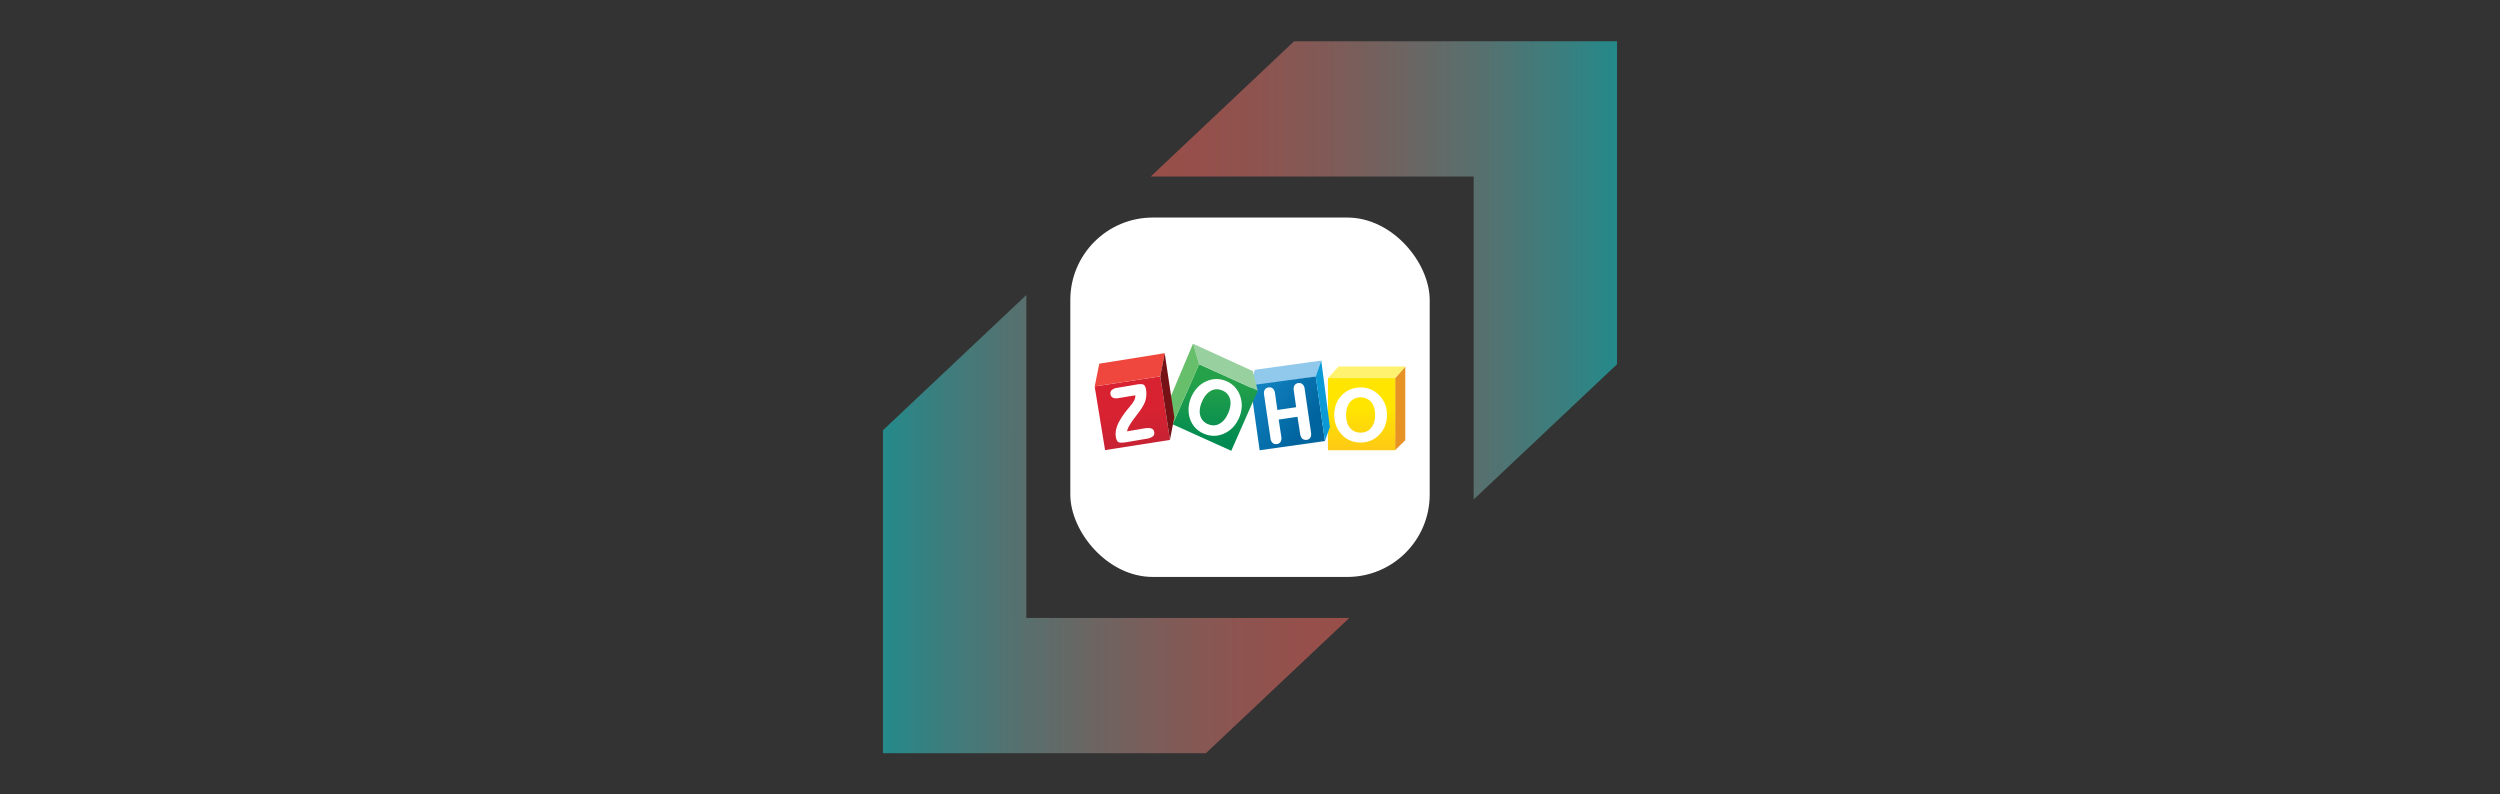 <svg xmlns="http://www.w3.org/2000/svg" xmlns:xlink="http://www.w3.org/1999/xlink" viewBox="0 0 1531.58 486.72"><rect x="0" y="0" width="1531.58" height="486.72" fill="#333333" stroke="none"/><defs><style>.a{fill:none;}.b,.c{opacity:0.5;}.b{fill:url(#a);}.c{fill:url(#b);}.d{fill:#fff;}.e{fill:#e79224;}.f{fill:url(#c);}.g{fill:#fef26f;}.h{fill:#91c9ed;}.i{fill:url(#d);}.j{fill:#0b9ad6;}.k{clip-path:url(#e);}.l{fill:url(#f);}.m{fill:#98d0a0;}.n{fill:#68bf6b;}.o{fill:url(#g);}.p{fill:#ef463d;}.q{fill:#761116;}</style><linearGradient id="a" x1="704.97" y1="165.64" x2="990.65" y2="165.64" gradientUnits="userSpaceOnUse"><stop offset="0" stop-color="#ff6a60"/><stop offset="0.1" stop-color="#f96d63"/><stop offset="0.23" stop-color="#e9756d"/><stop offset="0.38" stop-color="#ce837c"/><stop offset="0.54" stop-color="#a89791"/><stop offset="0.72" stop-color="#77b0ad"/><stop offset="0.9" stop-color="#3dcece"/><stop offset="1" stop-color="#17e1e3"/></linearGradient><linearGradient id="b" x1="954.64" y1="-71.13" x2="1240.33" y2="-71.13" gradientTransform="translate(1781.25 249.96) rotate(180)" xlink:href="#a"/><linearGradient id="c" x1="4209.23" y1="1347.95" x2="4209.88" y2="1347.95" gradientTransform="matrix(0, 64.36, 64.36, 0, -85914.11, -270655.83)" gradientUnits="userSpaceOnUse"><stop offset="0" stop-color="#ffe500"/><stop offset="1" stop-color="#fcb822"/></linearGradient><linearGradient id="d" x1="4177.37" y1="1380.01" x2="4178.02" y2="1380.01" gradientTransform="matrix(63.09, 50.67, 50.67, -63.09, -332725.94, -124358.76)" gradientUnits="userSpaceOnUse"><stop offset="0" stop-color="#168ccc"/><stop offset="1" stop-color="#00649e"/></linearGradient><clipPath id="e"><polyline class="a" points="734.6 223.15 770.54 239.36 754.32 276.17 718.39 259.96 734.6 223.15"/></clipPath><linearGradient id="f" x1="4208.38" y1="1341.18" x2="4209.04" y2="1341.18" gradientTransform="matrix(0, 56.38, 56.38, 0, -74851.2, -237034.38)" gradientUnits="userSpaceOnUse"><stop offset="0" stop-color="#25a149"/><stop offset="1" stop-color="#008a52"/></linearGradient><linearGradient id="g" x1="4199.03" y1="1346.24" x2="4199.68" y2="1346.24" gradientTransform="matrix(9.7, 58.54, 58.54, -9.7, -118825.48, -232503.32)" gradientUnits="userSpaceOnUse"><stop offset="0" stop-color="#d92231"/><stop offset="1" stop-color="#ba2234"/></linearGradient></defs><polygon class="b" points="792.81 25.29 704.97 108.14 902.81 108.14 902.81 305.98 990.65 223.14 990.65 25.29 792.81 25.29"/><polygon class="c" points="738.77 461.43 826.61 378.58 628.77 378.58 628.77 180.74 540.92 263.58 540.92 461.43 738.77 461.43"/><rect class="d" x="655.71" y="133.28" width="220.17" height="220.17" rx="50.49"/><path class="e" d="M860.92,224.56v45.13l-6.23,6.08V231.64l6.23-7.08"/><path class="f" d="M854.79,231.64H813.53v44.18h41.26Z"/><path class="g" d="M820,224.59l-6.46,7h41.26l6.13-7.08-40.93,0"/><path class="h" d="M768.88,226.53l40.59-5.65-3.39,9.74-38.45,6.1.16-7,1.09-3.23"/><path class="i" d="M806.08,230.62l5.62,39.58-40,5.63-5.41-38.27,2.34-1.83,37.47-5.11"/><path class="j" d="M809.48,220.88l0,.24,5.26,40.54-3.07,8.54-5.62-39.58"/><g class="k"><path class="l" d="M670.66,210.55H860.92v65.61H670.66Z"/></g><path class="m" d="M730.87,210.55l3.73,12.6,35.94,16.21-3-12-36.64-16.77"/><path class="n" d="M730.87,210.55l-14.46,34.33,2,15.08,16.21-36.81-3.73-12.6"/><path class="o" d="M710.82,230.56l5.93,38.95L677,275.74l-6.37-39,40.16-6.15"/><path class="p" d="M670.66,236.71l2.79-13.91,40.09-6.43-2.72,14.19-40.16,6.15"/><path class="q" d="M713.54,216.37l5.88,39.33-2.67,13.81-5.92-38.95,2.71-14.19"/><path class="d" d="M799.27,238.2a4.48,4.48,0,0,0-1.28-2.78,2.89,2.89,0,0,0-2-.74,4.3,4.3,0,0,0-.61,0,3.1,3.1,0,0,0-2.32,1.42,3.84,3.84,0,0,0-.53,2.07,8.35,8.35,0,0,0,.07,1l1.46,10.3-11.5,1.7-1.46-10.31a4.6,4.6,0,0,0-1.26-2.75,2.8,2.8,0,0,0-2-.78,3.64,3.64,0,0,0-.56,0,3.23,3.23,0,0,0-2.41,1.41,3.77,3.77,0,0,0-.54,2.07,6.8,6.8,0,0,0,.08,1l3.94,26.79a4.3,4.3,0,0,0,1.32,2.77,3,3,0,0,0,2,.71,5.29,5.29,0,0,0,.67-.05,2.91,2.91,0,0,0,2.22-1.42,3.91,3.91,0,0,0,.49-2,6.8,6.8,0,0,0-.08-1l-1.61-10.58,11.51-1.69L796.54,266a4.46,4.46,0,0,0,1.3,2.76,3,3,0,0,0,2,.73,4.44,4.44,0,0,0,.62,0,3.06,3.06,0,0,0,2.3-1.41,3.85,3.85,0,0,0,.5-2,6.75,6.75,0,0,0-.07-1ZM752.47,253c-1.36,3.19-3.14,5.38-5.35,6.59a7.51,7.51,0,0,1-3.66,1,8.51,8.51,0,0,1-3.38-.74,7.75,7.75,0,0,1-4.76-5.22,9.44,9.44,0,0,1-.34-2.57,15.15,15.15,0,0,1,1.35-5.87c1.39-3.27,3.19-5.5,5.41-6.72a7.45,7.45,0,0,1,3.65-1,8.75,8.75,0,0,1,3.43.75,7.67,7.67,0,0,1,4.72,5.23,9.89,9.89,0,0,1,.32,2.52A15.63,15.63,0,0,1,752.47,253Zm3.93-16a15.15,15.15,0,0,0-5.13-3.51,15.35,15.35,0,0,0-6-1.27h-.1a14.88,14.88,0,0,0-6.11,1.38h0a16.49,16.49,0,0,0-5.5,3.84,20.78,20.78,0,0,0-5.41,12.78c0,.26,0,.51,0,.77a17.4,17.4,0,0,0,1,5.91,14.66,14.66,0,0,0,3.23,5.28,15.65,15.65,0,0,0,5.25,3.55h0a15.3,15.3,0,0,0,6,1.26h.06a15.45,15.45,0,0,0,6.1-1.32h0a17.73,17.73,0,0,0,5.54-3.89A20.51,20.51,0,0,0,760.74,249c0-.22,0-.44,0-.66a17.28,17.28,0,0,0-1.08-6A15.25,15.25,0,0,0,756.4,237Zm-49.84,26.33a2.9,2.9,0,0,0-1.25-.83,6,6,0,0,0-1.92-.27,15.18,15.18,0,0,0-2.43.23l-10.48,1.79a9.92,9.92,0,0,1,1.22-3.16,43.2,43.2,0,0,1,3.49-5.22h0l1.21-1.61c.2-.25.48-.62.84-1.1,2.4-3.14,3.88-5.7,4.45-7.71a15.79,15.79,0,0,0,.6-3.45c0-.32,0-.63,0-.94a14.22,14.22,0,0,0-.21-2.45,6.29,6.29,0,0,0-.55-1.83,2.51,2.51,0,0,0-.92-1.09,3.52,3.52,0,0,0-1.81-.37,14.79,14.79,0,0,0-2.34.23l-12.11,2.07a6.25,6.25,0,0,0-3.25,1.34,2.58,2.58,0,0,0-.83,1.95,3.42,3.42,0,0,0,.06.62,2.7,2.7,0,0,0,1.57,2.16,4.33,4.33,0,0,0,1.85.35,9.84,9.84,0,0,0,1.62-.16l10.13-1.71a4.89,4.89,0,0,1,0,.54,5.45,5.45,0,0,1-.33,1.86,14.43,14.43,0,0,1-2.25,3.56l-1.56,1.95a48.81,48.81,0,0,0-5.88,8.48h0a18.17,18.17,0,0,0-1.74,4.77,13,13,0,0,0-.28,2.64,11.17,11.17,0,0,0,.14,1.75,7.14,7.14,0,0,0,.61,2,2.56,2.56,0,0,0,1,1.15,3.84,3.84,0,0,0,1.77.31,25.26,25.26,0,0,0,4.11-.45l11-1.88a9.06,9.06,0,0,0,4.08-1.44,2.55,2.55,0,0,0,1-2.06,3.85,3.85,0,0,0-.06-.66,2.85,2.85,0,0,0-.6-1.38Zm-9.32-10.17Zm142.77,9a7.93,7.93,0,0,1-6.46,2.86,8,8,0,0,1-6.49-2.85c-1.59-1.9-2.39-4.52-2.39-7.88s.8-6.07,2.38-8a8.75,8.75,0,0,1,13,0c1.58,1.92,2.38,4.57,2.38,8S841.59,260.19,840,262.1Zm8.48-14.57a16.33,16.33,0,0,0-3.62-5.51,15.55,15.55,0,0,0-5.15-3.53,15.91,15.91,0,0,0-6.16-1.18,16.21,16.21,0,0,0-6.22,1.18A15.21,15.21,0,0,0,822.2,242a16,16,0,0,0-3.6,5.49,18.37,18.37,0,0,0-1.2,6.72,18.1,18.1,0,0,0,1.21,6.68,16.64,16.64,0,0,0,3.59,5.57,14.84,14.84,0,0,0,5.09,3.47,16.39,16.39,0,0,0,6.27,1.17,16.11,16.11,0,0,0,6.15-1.17,15.7,15.7,0,0,0,5.16-3.47,16.59,16.59,0,0,0,3.62-5.55,18.86,18.86,0,0,0,0-13.4"/></svg>